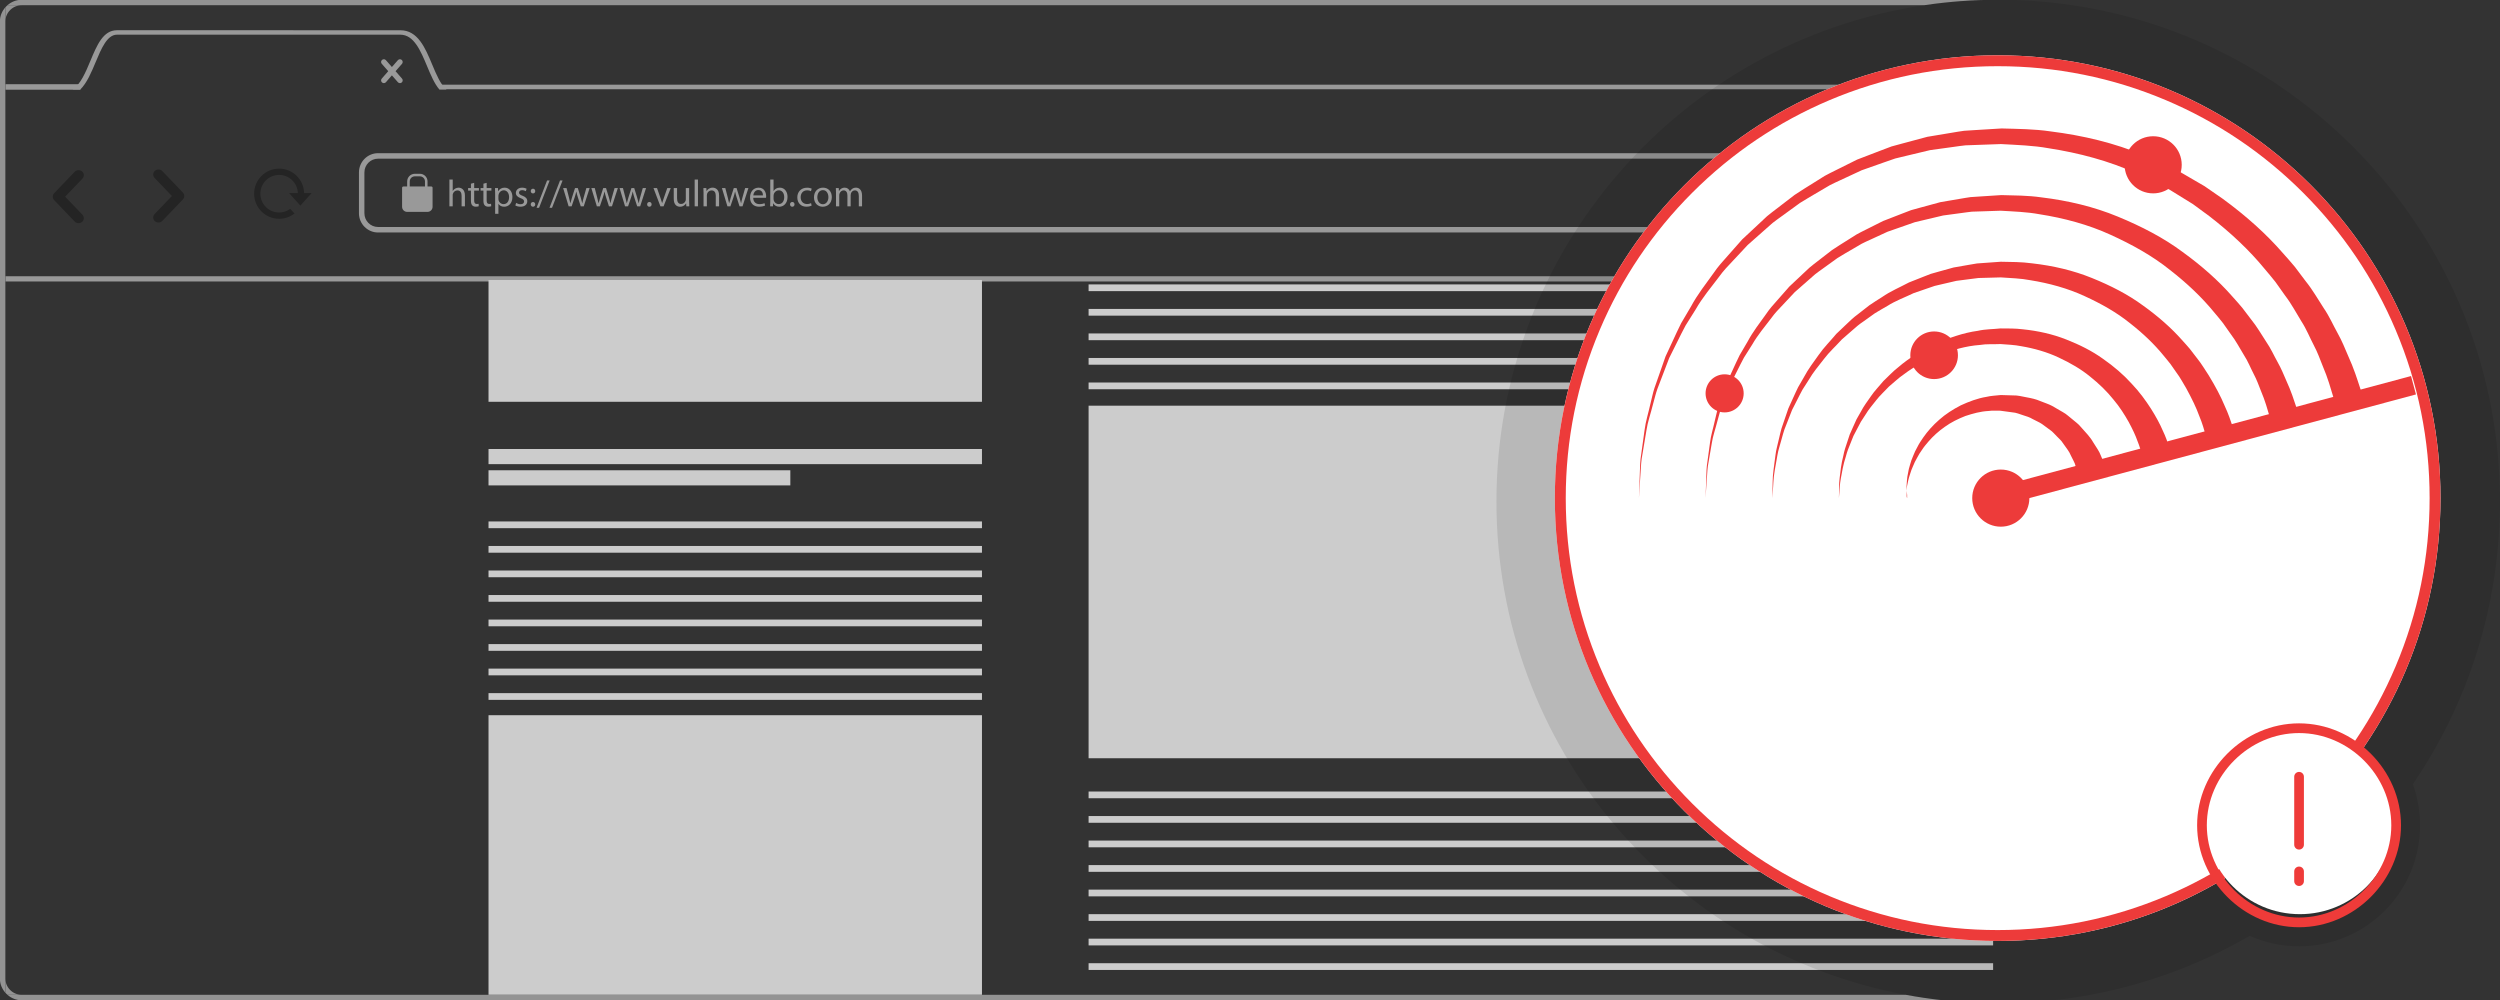 <?xml version="1.0" encoding="utf-8"?>
<!-- Generator: Adobe Illustrator 16.0.0, SVG Export Plug-In . SVG Version: 6.00 Build 0)  -->
<!DOCTYPE svg PUBLIC "-//W3C//DTD SVG 1.1//EN" "http://www.w3.org/Graphics/SVG/1.1/DTD/svg11.dtd">
<svg version="1.1" id="Layer_1" xmlns="http://www.w3.org/2000/svg" xmlns:xlink="http://www.w3.org/1999/xlink" x="0px" y="0px"
	 width="455px" height="182px" viewBox="0 0 455 182" enable-background="new 0 0 455 182" xml:space="preserve">
<rect x="0" y="0" width="455" height="182" fill="#333333" stroke="none"/>
<g id="Browser-Light">
	<path fill="#999999" d="M405.725,42.313H68.804c-1.916,0-3.475-1.57-3.475-3.5v-7.434c0-1.93,1.559-3.5,3.475-3.5h336.921
		c1.916,0,3.475,1.57,3.475,3.5v7.434C409.199,40.742,407.641,42.313,405.725,42.313z M68.804,28.879
		c-1.368,0-2.482,1.122-2.482,2.5v7.434c0,1.378,1.114,2.5,2.482,2.5h336.921c1.368,0,2.481-1.122,2.481-2.5v-7.434
		c0-1.378-1.113-2.5-2.481-2.5H68.804z"/>
	<path opacity="0.3" fill="#010101" d="M29.513,40.232c0.348-0.338,3.744-3.905,3.744-3.905c0.186-0.18,0.279-0.417,0.279-0.654
		c0-0.238-0.093-0.475-0.279-0.657c0,0-3.396-3.565-3.744-3.905c-0.347-0.34-0.974-0.363-1.344,0c-0.37,0.361-0.4,0.866,0.001,1.31
		l3.117,3.252l-3.117,3.25c-0.401,0.444-0.371,0.949-0.001,1.31C28.54,40.594,29.167,40.572,29.513,40.232z"/>
	<path opacity="0.3" fill="#010101" d="M13.626,31.232c-0.347,0.339-3.744,3.906-3.744,3.906c-0.186,0.18-0.279,0.417-0.279,0.656
		c0,0.237,0.093,0.474,0.279,0.654c0,0,3.397,3.567,3.744,3.907c0.347,0.338,0.973,0.361,1.344,0c0.37-0.362,0.4-0.867,0-1.311
		l-3.117-3.25l3.117-3.251c0.401-0.443,0.371-0.948,0-1.311C14.6,30.87,13.974,30.893,13.626,31.232z"/>
	<g opacity="0.3">
		<g>
			<path fill="#010101" d="M50.801,30.691c2.473,0,4.485,1.98,4.544,4.448h1.369l-2.048,2.282L52.62,35.14h1.589
				c-0.06-1.837-1.563-3.308-3.408-3.308c-1.885,0-3.413,1.53-3.413,3.421c0,1.892,1.527,3.424,3.413,3.424
				c0.754,0,1.452-0.248,2.018-0.665l0.782,0.837c-0.772,0.606-1.744,0.968-2.8,0.968c-2.513,0-4.55-2.043-4.55-4.564
				C46.251,32.733,48.288,30.691,50.801,30.691z"/>
		</g>
	</g>
	<g>
		<g>
			<path fill="#A5A4A4" d="M250.584,44.222"/>
		</g>
	</g>
	<g>
		<path fill="#999999" d="M78.506,33.942h-0.695v-0.924c0-0.762-0.622-1.39-1.39-1.39h-0.924c-0.762,0-1.391,0.622-1.391,1.39v0.924
			h-0.695c-0.126,0-0.229,0.103-0.229,0.229v3.468c0,0.509,0.414,0.924,0.924,0.924h3.698c0.51,0,0.924-0.415,0.924-0.924v-3.468
			C78.735,34.045,78.631,33.942,78.506,33.942z M74.573,33.018c0-0.511,0.414-0.924,0.924-0.924h0.924
			c0.51,0,0.924,0.413,0.924,0.924v0.924h-2.772V33.018L74.573,33.018z"/>
	</g>
	<g>
		<path fill="#999999" d="M81.79,32.678h0.604v2.072h0.013c0.096-0.171,0.247-0.322,0.432-0.425
			c0.179-0.103,0.391-0.172,0.618-0.172c0.446,0,1.159,0.275,1.159,1.42v1.976h-0.604v-1.907c0-0.535-0.199-0.988-0.769-0.988
			c-0.391,0-0.699,0.275-0.81,0.604c-0.034,0.082-0.041,0.172-0.041,0.288v2.003H81.79V32.678z"/>
		<path fill="#999999" d="M86.3,33.275v0.954h0.864v0.459H86.3v1.791c0,0.412,0.116,0.645,0.453,0.645
			c0.158,0,0.274-0.021,0.35-0.041l0.027,0.452c-0.117,0.048-0.302,0.083-0.535,0.083c-0.282,0-0.508-0.089-0.652-0.254
			c-0.171-0.178-0.233-0.473-0.233-0.865v-1.811h-0.514v-0.459h0.514v-0.796L86.3,33.275z"/>
		<path fill="#999999" d="M88.572,33.275v0.954h0.864v0.459h-0.864v1.791c0,0.412,0.116,0.645,0.453,0.645
			c0.158,0,0.274-0.021,0.35-0.041l0.027,0.452c-0.117,0.048-0.302,0.083-0.535,0.083c-0.282,0-0.508-0.089-0.652-0.254
			c-0.171-0.178-0.233-0.473-0.233-0.865v-1.811h-0.514v-0.459h0.514v-0.796L88.572,33.275z"/>
		<path fill="#999999" d="M90.116,35.313c0-0.424-0.013-0.768-0.027-1.083h0.542l0.027,0.569h0.014
			c0.248-0.404,0.639-0.645,1.181-0.645c0.802,0,1.406,0.68,1.406,1.688c0,1.193-0.727,1.784-1.509,1.784
			c-0.439,0-0.824-0.192-1.022-0.522h-0.014v1.805h-0.597V35.313z M90.713,36.198c0,0.09,0.014,0.172,0.027,0.247
			c0.11,0.419,0.473,0.707,0.906,0.707c0.638,0,1.008-0.522,1.008-1.283c0-0.666-0.35-1.235-0.987-1.235
			c-0.412,0-0.796,0.294-0.913,0.747c-0.021,0.076-0.042,0.165-0.042,0.248V36.198z"/>
		<path fill="#999999" d="M93.939,36.932c0.179,0.117,0.494,0.24,0.796,0.24c0.439,0,0.645-0.22,0.645-0.493
			c0-0.289-0.171-0.446-0.618-0.611c-0.597-0.213-0.878-0.542-0.878-0.94c0-0.535,0.433-0.974,1.146-0.974
			c0.336,0,0.631,0.096,0.816,0.206l-0.151,0.439c-0.13-0.082-0.371-0.192-0.679-0.192c-0.356,0-0.556,0.206-0.556,0.453
			c0,0.275,0.199,0.398,0.631,0.563c0.576,0.22,0.871,0.508,0.871,1.002c0,0.583-0.453,0.995-1.242,0.995
			c-0.364,0-0.7-0.089-0.933-0.227L93.939,36.932z"/>
		<path fill="#999999" d="M96.596,34.778c0-0.254,0.172-0.432,0.412-0.432c0.239,0,0.397,0.178,0.405,0.432
			c0,0.24-0.158,0.425-0.412,0.425C96.761,35.203,96.596,35.018,96.596,34.778z M96.596,37.2c0-0.254,0.172-0.433,0.412-0.433
			c0.239,0,0.397,0.179,0.405,0.433c0,0.24-0.158,0.426-0.412,0.426C96.761,37.625,96.596,37.439,96.596,37.2z"/>
		<path fill="#999999" d="M97.653,37.824l1.914-4.974h0.466l-1.921,4.974H97.653z"/>
		<path fill="#999999" d="M100.007,37.824l1.915-4.974h0.466l-1.92,4.974H100.007z"/>
		<path fill="#999999" d="M103.109,34.229l0.439,1.688c0.096,0.371,0.185,0.713,0.247,1.056h0.021
			c0.076-0.336,0.186-0.693,0.295-1.05l0.542-1.694h0.508l0.514,1.66c0.124,0.398,0.22,0.748,0.295,1.084h0.02
			c0.055-0.336,0.145-0.686,0.254-1.077l0.473-1.667h0.597l-1.07,3.32h-0.548l-0.508-1.584c-0.117-0.371-0.212-0.7-0.294-1.091
			h-0.015c-0.082,0.398-0.185,0.742-0.302,1.098l-0.535,1.578h-0.549l-1.001-3.32H103.109z"/>
		<path fill="#999999" d="M108.244,34.229l0.439,1.688c0.096,0.371,0.185,0.713,0.248,1.056h0.02
			c0.076-0.336,0.185-0.693,0.295-1.05l0.542-1.694h0.507l0.514,1.66c0.124,0.398,0.22,0.748,0.295,1.084h0.021
			c0.054-0.336,0.144-0.686,0.253-1.077l0.474-1.667h0.597l-1.071,3.32h-0.548l-0.508-1.584c-0.117-0.371-0.212-0.7-0.295-1.091
			h-0.014c-0.082,0.398-0.185,0.742-0.302,1.098l-0.535,1.578h-0.549l-1.001-3.32H108.244z"/>
		<path fill="#999999" d="M113.377,34.229l0.439,1.688c0.096,0.371,0.185,0.713,0.247,1.056h0.021
			c0.076-0.336,0.185-0.693,0.295-1.05l0.542-1.694h0.508l0.514,1.66c0.124,0.398,0.219,0.748,0.295,1.084h0.02
			c0.055-0.336,0.145-0.686,0.254-1.077l0.474-1.667h0.597l-1.071,3.32h-0.548l-0.508-1.584c-0.116-0.371-0.212-0.7-0.294-1.091
			h-0.014c-0.083,0.398-0.186,0.742-0.302,1.098l-0.535,1.578h-0.549l-1.001-3.32H113.377z"/>
		<path fill="#999999" d="M117.778,37.193c0-0.254,0.171-0.432,0.411-0.432c0.24,0,0.405,0.178,0.405,0.432
			c0,0.247-0.158,0.433-0.412,0.433C117.942,37.625,117.778,37.439,117.778,37.193z"/>
		<path fill="#999999" d="M119.576,34.229l0.651,1.866c0.109,0.302,0.199,0.576,0.268,0.851h0.021
			c0.075-0.274,0.172-0.549,0.281-0.851l0.645-1.866h0.631l-1.304,3.32h-0.576l-1.262-3.32H119.576z"/>
		<path fill="#999999" d="M125.423,36.644c0,0.343,0.006,0.645,0.027,0.905h-0.535l-0.035-0.542h-0.014
			c-0.158,0.268-0.507,0.618-1.098,0.618c-0.521,0-1.146-0.289-1.146-1.455v-1.941h0.604v1.838c0,0.631,0.192,1.056,0.741,1.056
			c0.404,0,0.686-0.281,0.796-0.548c0.034-0.089,0.055-0.2,0.055-0.309v-2.037h0.604V36.644z"/>
		<path fill="#999999" d="M126.427,32.678h0.604v4.871h-0.604V32.678z"/>
		<path fill="#999999" d="M128.046,35.127c0-0.343-0.006-0.625-0.027-0.898h0.535l0.034,0.548h0.014
			c0.165-0.315,0.549-0.625,1.098-0.625c0.459,0,1.173,0.275,1.173,1.413v1.983h-0.604v-1.914c0-0.535-0.199-0.981-0.769-0.981
			c-0.398,0-0.707,0.282-0.81,0.618c-0.027,0.075-0.041,0.178-0.041,0.281v1.997h-0.604V35.127z"/>
		<path fill="#999999" d="M132.007,34.229l0.439,1.688c0.096,0.371,0.185,0.713,0.247,1.056h0.021
			c0.076-0.336,0.185-0.693,0.295-1.05l0.542-1.694h0.507l0.514,1.66c0.124,0.398,0.22,0.748,0.295,1.084h0.02
			c0.055-0.336,0.145-0.686,0.254-1.077l0.474-1.667h0.597l-1.07,3.32h-0.548l-0.508-1.584c-0.117-0.371-0.212-0.7-0.294-1.091
			h-0.015c-0.082,0.398-0.185,0.742-0.302,1.098l-0.535,1.578h-0.549l-1.001-3.32H132.007z"/>
		<path fill="#999999" d="M137.085,35.999c0.015,0.816,0.536,1.153,1.139,1.153c0.432,0,0.693-0.076,0.92-0.171l0.102,0.432
			c-0.212,0.096-0.576,0.206-1.104,0.206c-1.023,0-1.633-0.672-1.633-1.674c0-1.001,0.59-1.791,1.557-1.791
			c1.084,0,1.373,0.954,1.373,1.564c0,0.124-0.014,0.22-0.021,0.282H137.085z M138.856,35.566c0.006-0.384-0.158-0.98-0.837-0.98
			c-0.61,0-0.878,0.562-0.926,0.98H138.856z"/>
		<path fill="#999999" d="M140.161,37.549c0.014-0.227,0.027-0.563,0.027-0.857v-4.014h0.597v2.086h0.014
			c0.213-0.37,0.597-0.611,1.132-0.611c0.823,0,1.407,0.686,1.399,1.695c0,1.187-0.747,1.777-1.489,1.777
			c-0.48,0-0.864-0.186-1.111-0.625h-0.021l-0.027,0.549H140.161z M140.786,36.219c0,0.075,0.014,0.151,0.027,0.219
			c0.116,0.418,0.467,0.707,0.906,0.707c0.631,0,1.008-0.515,1.008-1.275c0-0.666-0.343-1.235-0.987-1.235
			c-0.412,0-0.796,0.281-0.92,0.741c-0.013,0.068-0.034,0.151-0.034,0.247V36.219z"/>
		<path fill="#999999" d="M143.786,37.193c0-0.254,0.172-0.432,0.412-0.432c0.239,0,0.405,0.178,0.405,0.432
			c0,0.247-0.158,0.433-0.412,0.433C143.95,37.625,143.786,37.439,143.786,37.193z"/>
		<path fill="#999999" d="M147.717,37.426c-0.157,0.082-0.508,0.192-0.953,0.192c-1.002,0-1.653-0.679-1.653-1.695
			c0-1.022,0.699-1.763,1.783-1.763c0.357,0,0.672,0.089,0.837,0.172l-0.137,0.466c-0.144-0.082-0.371-0.158-0.7-0.158
			c-0.761,0-1.173,0.563-1.173,1.255c0,0.768,0.494,1.242,1.153,1.242c0.343,0,0.569-0.089,0.741-0.165L147.717,37.426z"/>
		<path fill="#999999" d="M151.389,35.862c0,1.228-0.85,1.764-1.653,1.764c-0.898,0-1.591-0.659-1.591-1.708
			c0-1.112,0.727-1.764,1.646-1.764C150.745,34.153,151.389,34.846,151.389,35.862z M148.754,35.896
			c0,0.728,0.419,1.276,1.009,1.276c0.577,0,1.008-0.542,1.008-1.289c0-0.563-0.281-1.277-0.995-1.277
			C149.063,34.606,148.754,35.265,148.754,35.896z"/>
		<path fill="#999999" d="M152.152,35.127c0-0.343-0.006-0.625-0.027-0.898h0.528l0.027,0.535h0.021
			c0.185-0.315,0.494-0.611,1.042-0.611c0.453,0,0.796,0.275,0.94,0.666h0.014c0.103-0.185,0.233-0.33,0.371-0.433
			c0.199-0.151,0.418-0.233,0.733-0.233c0.439,0,1.091,0.289,1.091,1.441v1.955h-0.59v-1.88c0-0.638-0.234-1.022-0.721-1.022
			c-0.342,0-0.61,0.254-0.713,0.548c-0.027,0.083-0.048,0.193-0.048,0.302v2.052h-0.59V35.56c0-0.528-0.233-0.913-0.693-0.913
			c-0.376,0-0.651,0.302-0.747,0.604c-0.034,0.089-0.049,0.192-0.049,0.295v2.003h-0.59V35.127z"/>
	</g>
	<path fill="#999999" d="M14.625,16.286c1.212-1.219,2.01-3.126,2.792-4.997c1.023-2.448,2.081-4.979,3.874-4.979l51.573,0.003
		c2.468,0,3.69,2.922,4.871,5.748c0.675,1.615,1.331,3.174,2.229,4.225h0.627h0.675c-1.063-0.854-1.834-2.689-2.584-4.484
		c-1.294-3.097-2.633-6.298-5.819-6.298L21.292,5.5c-2.51,0-3.633,2.686-4.821,5.529c-0.889,2.128-1.802,4.309-3.252,5.257h0.727
		H14.625z"/>
	<path fill="#999999" d="M73.145,10.929c-0.197-0.197-0.515-0.196-0.71,0l-1.11,1.266l-1.108-1.266
		c-0.198-0.196-0.515-0.197-0.712,0c-0.196,0.194-0.196,0.513,0,0.709l1.154,1.319l-1.154,1.319c-0.196,0.196-0.196,0.513,0,0.709
		c0.197,0.197,0.514,0.197,0.712,0l1.108-1.268l1.11,1.268c0.196,0.197,0.514,0.197,0.71,0c0.195-0.196,0.195-0.513,0-0.709
		l-1.155-1.319l1.155-1.319C73.339,11.442,73.339,11.123,73.145,10.929z"/>
	<rect x="0.993" y="15.327" fill="#999999" width="13.632" height="1"/>
	<rect x="79.965" y="15.411" fill="#999999" width="311.41" height="0.832"/>
	<rect x="0.993" y="50.277" fill="#999999" width="431.757" height="0.953"/>
</g>
<rect x="88.91" y="50.957" fill="#CCCCCC" width="89.807" height="22.168"/>
<rect x="88.91" y="130.167" fill="#CCCCCC" width="89.807" height="50.891"/>
<rect x="88.91" y="81.719" fill="#CCCCCC" width="89.807" height="2.756"/>
<rect x="88.909" y="85.589" fill="#CCCCCC" width="54.931" height="2.755"/>
<rect x="88.91" y="94.902" fill="#CCCCCC" width="89.807" height="1.226"/>
<rect x="88.91" y="99.367" fill="#CCCCCC" width="89.807" height="1.225"/>
<rect x="88.91" y="103.831" fill="#CCCCCC" width="89.807" height="1.226"/>
<rect x="88.91" y="108.295" fill="#CCCCCC" width="89.807" height="1.225"/>
<rect x="88.91" y="112.76" fill="#CCCCCC" width="89.807" height="1.225"/>
<rect x="88.91" y="117.224" fill="#CCCCCC" width="89.807" height="1.224"/>
<rect x="88.91" y="121.687" fill="#CCCCCC" width="89.807" height="1.226"/>
<rect x="88.91" y="126.151" fill="#CCCCCC" width="89.807" height="1.226"/>
<rect x="198.123" y="73.835" fill="#CCCCCC" width="164.623" height="64.165"/>
<rect x="198.123" y="51.761" fill="#CCCCCC" width="164.623" height="1.225"/>
<rect x="198.123" y="56.225" fill="#CCCCCC" width="164.623" height="1.225"/>
<rect x="198.123" y="60.688" fill="#CCCCCC" width="164.623" height="1.225"/>
<rect x="198.123" y="65.152" fill="#CCCCCC" width="164.623" height="1.225"/>
<rect x="198.123" y="69.617" fill="#CCCCCC" width="164.623" height="1.225"/>
<rect x="198.123" y="144.056" fill="#CCCCCC" width="164.623" height="1.225"/>
<rect x="198.123" y="148.52" fill="#CCCCCC" width="164.623" height="1.226"/>
<rect x="198.123" y="152.984" fill="#CCCCCC" width="164.623" height="1.225"/>
<rect x="198.123" y="157.447" fill="#CCCCCC" width="164.623" height="1.226"/>
<rect x="198.123" y="161.912" fill="#CCCCCC" width="164.623" height="1.226"/>
<rect x="198.123" y="166.377" fill="#CCCCCC" width="164.623" height="1.225"/>
<rect x="198.123" y="170.84" fill="#CCCCCC" width="164.623" height="1.225"/>
<rect x="198.123" y="175.305" fill="#CCCCCC" width="164.623" height="1.225"/>
<g>
	<g>
		<path fill="none" d="M1.225,1.072C1.297,1.005,1.271,0.95,1.166,0.95s-0.19,0.085-0.19,0.19C0.975,1.244,1.153,1.139,1.225,1.072z
			"/>
	</g>
	<g>
		<path fill="none" d="M272.353,91.283c0-45.859,75.245-88.845,75.245-88.845c1.433-0.819,1.255-1.488-0.396-1.488H6.961
			c-1.65,0-3.672,0.301-4.493,0.669S0.975,5.275,0.975,6.925v168.157c0,1.65,0.303,3.67,0.672,4.488
			c0.37,0.817,3.664,1.487,5.314,1.487h336.916c1.65,0,1.845-0.698,0.433-1.553C344.31,179.505,272.353,135.98,272.353,91.283z"/>
	</g>
	<g>
		<path fill="none" d="M1.098,180.809c-0.067-0.072-0.123-0.045-0.123,0.059c0,0.104,0.086,0.19,0.191,0.19
			C1.271,181.058,1.165,180.881,1.098,180.809z"/>
	</g>
	<path fill="#939393" d="M350.202,0.95c4.397-0.65,8.896-0.992,13.475-0.992H3.961c-1,0-1.905,0.382-2.605,0.992h2.605H350.202z"/>
	<path fill="#939393" d="M3.961,181.058H1.356c0.7,0.609,1.605,0.991,2.605,0.991h349.633c-2.266-0.249-4.506-0.58-6.718-0.991
		H3.961z"/>
	<path fill="#939393" d="M0.975,3.925V1.329C0.363,2.027-0.021,2.928-0.021,3.925v174.157c0,0.997,0.384,1.898,0.996,2.596v-2.596
		V3.925z"/>
	<path fill="#939393" d="M0.975,178.082v2.596c0.119,0.136,0.245,0.262,0.381,0.38h2.605C2.32,181.058,0.975,179.718,0.975,178.082z
		"/>
	<path opacity="0.1" d="M455,91.283c0-4.59-0.343-9.099-0.996-13.507c-5.876-39.635-37.213-70.964-76.852-76.827
		c-4.398-0.65-8.896-0.992-13.476-0.992S354.6,0.299,350.202,0.95c-44.047,6.515-77.85,44.474-77.85,90.333
		c0,44.697,32.113,81.888,74.524,89.774c2.212,0.411,4.452,0.742,6.718,0.991h20.131c2.263-0.248,4.499-0.581,6.709-0.991
		c10.398-1.93,20.181-5.609,29.02-10.74c2.742,1.226,5.777,1.912,8.976,1.912c12.165,0,22.023-9.861,22.023-22.024
		c0-2.63-0.462-5.15-1.308-7.489c7.602-11.134,12.798-24.037,14.858-37.963C454.654,100.356,455,95.86,455,91.283z"/>
	<path fill="#939393" d="M3.961,0.95H1.356C1.22,1.068,1.094,1.194,0.975,1.329v2.596C0.975,2.288,2.32,0.95,3.961,0.95z"/>
	<path opacity="0.1" d="M363.677,182.605c3.397,0,6.748-0.195,10.049-0.557h-20.131
		C356.906,182.412,360.269,182.605,363.677,182.605z"/>
	<g>
		<path fill="none" d="M379.81,2.342c-1.462-0.766-4.007-1.393-5.657-1.393h-20.95c-1.65,0-4.172,0.669-5.604,1.488
			c0,0-75.245,42.986-75.245,88.845c0,44.697,71.957,88.222,71.957,88.222c1.412,0.854,3.917,1.553,5.567,1.553h27.558
			c1.65,0,4.301-0.361,5.891-0.804l23.417-8.653c1.491-0.706,3.993-0.859,5.56-0.341c0,0,2.93,0.97,6.128,0.97
			c12.165,0,22.023-9.861,22.023-22.024c0-2.63-0.528-4.593-0.528-4.593c-0.429-1.593-0.145-4.088,0.631-5.545l12.665-32.419
			c0.431-1.593,0.783-4.245,0.783-5.896V80.776c0-1.65-0.627-4.196-1.394-5.657L379.81,2.342z"/>
	</g>
</g>
<g>
	<g>
		<path fill="#FFFFFF" d="M444.173,90.659c0,44.513-36.086,80.594-80.594,80.594c-44.51,0-80.596-36.081-80.596-80.594
			c0-44.512,36.086-80.594,80.596-80.594C408.087,10.065,444.173,46.147,444.173,90.659z"/>
		<path fill="#ED3B3A" d="M363.579,12.047c10.614,0,20.906,2.079,30.599,6.177c9.361,3.96,17.767,9.629,24.987,16.849
			c7.222,7.219,12.89,15.626,16.848,24.988c4.102,9.689,6.177,19.984,6.177,30.598c0,10.614-2.075,20.908-6.177,30.601
			c-3.958,9.36-9.626,17.765-16.848,24.987c-7.221,7.22-15.626,12.889-24.987,16.849c-9.692,4.096-19.984,6.175-30.599,6.175
			c-10.615,0-20.908-2.079-30.601-6.175c-9.359-3.96-17.766-9.629-24.987-16.849c-7.216-7.223-12.89-15.627-16.848-24.987
			c-4.098-9.692-6.176-19.986-6.176-30.601c0-10.614,2.078-20.908,6.176-30.598c3.958-9.362,9.632-17.77,16.848-24.988
			c7.222-7.22,15.628-12.889,24.987-16.849C342.671,14.126,352.964,12.047,363.579,12.047 M363.579,10.065
			c-44.51,0-80.596,36.083-80.596,80.594c0,44.513,36.086,80.594,80.596,80.594c44.508,0,80.594-36.081,80.594-80.594
			C444.173,46.147,408.087,10.065,363.579,10.065L363.579,10.065z"/>
	</g>
	<circle fill="#ED3B3A" cx="364.145" cy="90.658" r="5.199"/>
	
		<rect x="399.962" y="41.259" transform="matrix(-0.259 -0.966 0.966 -0.259 428.097 489.036)" fill="#ED3B3A" width="3.465" height="77.992"/>
	<path fill="#ED3B3A" d="M298.282,90.659c0,0,0.026-0.739,0.077-2.126c0.026-0.692,0.059-1.547,0.093-2.55
		c0.04-1.005,0.04-2.165,0.269-3.444c0.177-1.284,0.377-2.708,0.591-4.259c0.186-1.559,0.714-3.173,1.101-4.94
		c0.229-0.874,0.398-1.8,0.698-2.711c0.316-0.907,0.646-1.843,0.982-2.799c0.335-0.963,0.679-1.943,1.034-2.953
		c0.451-0.967,0.91-1.958,1.38-2.968c0.481-1.007,0.931-2.059,1.466-3.089c0.591-1.001,1.191-2.023,1.802-3.059
		c1.142-2.134,2.687-4.096,4.184-6.178c0.719-1.071,1.6-2.03,2.474-3.011c0.874-0.987,1.758-1.987,2.649-2.997
		c0.988-0.922,1.983-1.853,2.991-2.792l1.518-1.418c0.527-0.453,1.098-0.858,1.649-1.293c1.114-0.856,2.239-1.72,3.369-2.588
		c1.179-0.803,2.417-1.533,3.64-2.311l1.845-1.156c0.633-0.364,1.301-0.662,1.952-1c1.312-0.652,2.63-1.31,3.954-1.97
		c1.382-0.53,2.77-1.065,4.16-1.597l2.096-0.794l2.166-0.589l4.355-1.167l4.457-0.743c0.747-0.115,1.489-0.267,2.238-0.353
		l2.258-0.146l4.566-0.279c2.948,0.09,5.855,0.088,8.883,0.533c5.956,0.747,11.693,2.121,16.961,4.331
		c1.351,0.461,2.608,1.116,3.871,1.709c1.264,0.609,2.54,1.162,3.706,1.891c1.188,0.69,2.361,1.374,3.521,2.049
		c1.106,0.763,2.194,1.52,3.271,2.265c4.226,3.083,7.947,6.414,10.952,9.879c0.75,0.863,1.524,1.679,2.209,2.537
		c0.659,0.876,1.307,1.732,1.933,2.567c1.321,1.629,2.286,3.374,3.313,4.933c1.059,1.544,1.746,3.165,2.539,4.574
		c0.797,1.412,1.336,2.798,1.869,4.032c1.122,2.448,1.73,4.475,2.185,5.842c0.455,1.368,0.696,2.099,0.696,2.099l-5.017,1.366
		c0,0-0.207-0.678-0.594-1.953c-0.388-1.273-0.892-3.167-1.874-5.458c-0.46-1.156-0.92-2.46-1.631-3.788
		c-0.701-1.325-1.289-2.855-2.24-4.314c-0.919-1.476-1.768-3.133-2.959-4.681c-0.566-0.797-1.146-1.613-1.738-2.45
		c-0.617-0.82-1.325-1.598-2.003-2.428c-2.72-3.32-6.123-6.536-10.021-9.55c-0.993-0.729-2-1.47-3.021-2.221
		c-1.078-0.665-2.167-1.336-3.271-2.02c-1.079-0.724-2.271-1.273-3.446-1.88c-1.185-0.596-2.353-1.252-3.617-1.72
		c-4.911-2.231-10.396-3.694-15.955-4.549c-2.729-0.497-5.702-0.59-8.644-0.755l-4.27,0.152l-2.173,0.078
		c-0.719,0.062-1.435,0.188-2.155,0.281l-4.309,0.594l-4.225,1.011l-2.112,0.51l-2.041,0.709c-1.358,0.482-2.713,0.962-4.069,1.437
		c-1.298,0.606-2.591,1.207-3.878,1.804c-0.639,0.309-1.299,0.581-1.918,0.917l-1.825,1.075c-1.203,0.722-2.431,1.401-3.6,2.148
		c-1.126,0.817-2.244,1.627-3.349,2.434c-0.548,0.41-1.119,0.788-1.643,1.216l-1.52,1.344c-1.01,0.892-2.009,1.774-2.996,2.649
		c-0.906,0.965-1.797,1.918-2.676,2.861c-0.888,0.939-1.777,1.857-2.506,2.888c-1.524,2.004-3.104,3.894-4.279,5.96
		c-0.63,1.008-1.253,1.994-1.859,2.968c-0.558,1-1.027,2.023-1.529,3.004c-0.49,0.988-0.975,1.955-1.445,2.898
		c-0.376,0.987-0.743,1.951-1.104,2.89c-0.357,0.941-0.707,1.857-1.05,2.747c-0.323,0.898-0.513,1.807-0.764,2.669
		c-0.427,1.74-1.003,3.34-1.228,4.878c-0.257,1.533-0.495,2.943-0.705,4.216c-0.263,1.268-0.294,2.426-0.357,3.432
		c-0.067,1.003-0.122,1.855-0.167,2.549C298.328,89.92,298.282,90.659,298.282,90.659z"/>
	<path fill="#ED3B3A" d="M310.412,90.659c0,0,0.022-0.604,0.061-1.734c0.019-0.566,0.043-1.263,0.071-2.082
		c0.029-0.82,0.026-1.762,0.207-2.808c0.144-1.047,0.303-2.212,0.473-3.475c0.146-1.273,0.575-2.593,0.886-4.037
		c0.184-0.714,0.32-1.469,0.562-2.216c0.255-0.741,0.522-1.503,0.794-2.285c0.271-0.787,0.552-1.591,0.836-2.414
		c0.365-0.793,0.738-1.602,1.119-2.428c0.392-0.823,0.758-1.684,1.188-2.526c0.481-0.821,0.968-1.654,1.465-2.503
		c0.927-1.745,2.181-3.354,3.401-5.059c0.583-0.875,1.297-1.662,2.012-2.467c0.713-0.81,1.432-1.628,2.161-2.456
		c0.802-0.756,1.616-1.518,2.434-2.29l1.241-1.162c0.427-0.376,0.894-0.706,1.341-1.066c0.908-0.701,1.826-1.408,2.746-2.125
		c0.962-0.664,1.977-1.262,2.97-1.902l1.507-0.95c0.514-0.304,1.062-0.546,1.591-0.824c1.072-0.537,2.149-1.078,3.232-1.623
		c1.13-0.438,2.263-0.879,3.398-1.321l1.712-0.659l1.771-0.488l3.565-0.97l3.646-0.62c0.613-0.098,1.218-0.217,1.829-0.296
		l1.851-0.124l3.753-0.243c2.405,0.067,4.767,0.052,7.263,0.408c4.894,0.591,9.593,1.708,13.923,3.5
		c4.312,1.775,8.371,3.874,11.817,6.449c3.482,2.517,6.544,5.241,9.026,8.071c0.617,0.709,1.259,1.378,1.822,2.079
		c0.547,0.718,1.081,1.419,1.6,2.104c1.089,1.335,1.89,2.762,2.735,4.043c0.879,1.264,1.447,2.591,2.104,3.749
		c0.659,1.158,1.112,2.297,1.554,3.31c0.927,2.007,1.438,3.673,1.818,4.795c0.379,1.124,0.576,1.726,0.576,1.726l-5.013,1.375
		c0,0-0.166-0.551-0.476-1.581s-0.716-2.561-1.504-4.414c-0.372-0.936-0.742-1.989-1.314-3.063
		c-0.563-1.074-1.034-2.313-1.806-3.492c-0.736-1.195-1.423-2.534-2.385-3.791c-0.455-0.644-0.923-1.306-1.401-1.984
		c-0.5-0.664-1.067-1.293-1.616-1.966c-2.196-2.693-4.944-5.302-8.096-7.749c-3.119-2.504-6.832-4.574-10.805-6.375
		c-3.969-1.816-8.419-3.017-12.917-3.717c-2.2-0.411-4.633-0.492-7.026-0.634l-3.457,0.116l-1.763,0.057
		c-0.583,0.056-1.167,0.153-1.749,0.225l-3.503,0.472l-3.43,0.813l-1.715,0.408l-1.657,0.579c-1.107,0.386-2.209,0.773-3.308,1.155
		c-1.059,0.486-2.11,0.973-3.158,1.456c-0.522,0.25-1.06,0.463-1.562,0.739l-1.486,0.871c-0.979,0.583-1.984,1.127-2.929,1.738
		c-0.919,0.66-1.831,1.317-2.729,1.97c-0.447,0.333-0.914,0.635-1.338,0.987l-1.24,1.087c-0.823,0.723-1.639,1.441-2.448,2.149
		c-0.732,0.783-1.463,1.556-2.178,2.322c-0.727,0.762-1.452,1.509-2.047,2.344c-1.245,1.625-2.534,3.162-3.497,4.841
		c-0.518,0.818-1.025,1.623-1.521,2.41c-0.455,0.815-0.84,1.648-1.252,2.444c-0.401,0.804-0.796,1.589-1.185,2.358
		c-0.308,0.801-0.611,1.585-0.907,2.35c-0.294,0.764-0.58,1.512-0.86,2.234c-0.265,0.73-0.424,1.473-0.632,2.174
		c-0.354,1.417-0.826,2.716-1.013,3.971c-0.213,1.248-0.408,2.397-0.585,3.432c-0.216,1.034-0.245,1.979-0.3,2.796
		c-0.061,0.818-0.104,1.511-0.144,2.079C310.455,90.057,310.412,90.659,310.412,90.659z"/>
	<path fill="#ED3B3A" d="M322.546,90.659c0,0,0.013-0.465,0.037-1.342c0.066-0.87-0.025-2.165,0.199-3.784
		c0.104-0.815,0.223-1.716,0.353-2.696c0.104-0.99,0.434-2.01,0.671-3.131c0.141-0.553,0.246-1.138,0.425-1.72
		c0.199-0.574,0.398-1.167,0.607-1.775c0.208-0.608,0.419-1.231,0.641-1.873c0.278-0.616,0.564-1.246,0.856-1.887
		c0.3-0.64,0.583-1.308,0.915-1.965c0.366-0.639,0.744-1.287,1.124-1.948c0.713-1.357,1.678-2.611,2.62-3.938
		c0.925-1.346,2.126-2.521,3.219-3.841c0.618-0.59,1.248-1.189,1.883-1.791c0.628-0.612,1.273-1.215,1.995-1.741
		c0.704-0.548,1.413-1.104,2.13-1.662c0.74-0.523,1.528-0.988,2.3-1.49c1.515-1.064,3.25-1.777,4.911-2.667
		c0.877-0.345,1.756-0.694,2.64-1.045l1.328-0.518l1.382-0.39l2.77-0.769l2.841-0.496l1.426-0.241l1.44-0.104l2.88-0.206
		c1.983,0.046,3.712,0.018,5.703,0.289c3.836,0.439,7.5,1.292,10.893,2.672c3.376,1.367,6.56,2.99,9.264,4.986
		c2.736,1.95,5.144,4.073,7.1,6.275c0.485,0.553,0.988,1.073,1.436,1.62c0.43,0.56,0.851,1.106,1.263,1.64
		c0.854,1.042,1.492,2.153,2.163,3.154c1.249,2.049,2.234,3.914,2.894,5.514c0.739,1.571,1.146,2.872,1.448,3.752
		c0.299,0.88,0.46,1.352,0.46,1.352l-5.013,1.379c0,0-0.124-0.418-0.357-1.203c-0.235-0.787-0.537-1.956-1.134-3.374
		c-0.518-1.442-1.329-3.133-2.359-5.011c-0.559-0.915-1.078-1.941-1.809-2.902c-0.347-0.494-0.697-1.001-1.062-1.521
		c-0.383-0.506-0.814-0.992-1.229-1.51c-1.672-2.063-3.761-4.072-6.169-5.949c-2.377-1.925-5.212-3.525-8.252-4.915
		c-3.032-1.404-6.45-2.344-9.883-2.892c-1.641-0.324-3.624-0.39-5.353-0.508l-2.7,0.075l-1.357,0.036l-1.342,0.169l-2.691,0.349
		l-2.641,0.614l-1.318,0.311l-1.276,0.437c-0.852,0.291-1.701,0.585-2.548,0.878c-1.606,0.78-3.299,1.38-4.784,2.337
		c-0.759,0.447-1.533,0.86-2.265,1.328c-0.708,0.508-1.41,1.009-2.108,1.508c-0.72,0.473-1.367,1.027-1.996,1.592
		c-0.635,0.553-1.267,1.103-1.89,1.646c-1.108,1.226-2.328,2.316-3.278,3.582c-0.969,1.247-1.967,2.428-2.716,3.721
		c-0.398,0.629-0.796,1.249-1.183,1.854c-0.353,0.628-0.655,1.267-0.975,1.883c-0.315,0.619-0.623,1.225-0.925,1.816
		c-0.243,0.619-0.478,1.225-0.708,1.811c-0.23,0.591-0.454,1.167-0.675,1.724c-0.205,0.565-0.331,1.136-0.494,1.677
		c-0.278,1.095-0.65,2.101-0.795,3.068c-0.173,0.965-0.326,1.851-0.468,2.65c-0.292,1.606-0.26,2.904-0.358,3.771
		C322.582,90.194,322.546,90.659,322.546,90.659z"/>
	<path fill="#ED3B3A" d="M334.679,90.659c0,0,0.007-0.331,0.019-0.95c0.041-0.618-0.032-1.531,0.114-2.68
		c0.135-1.152,0.274-2.566,0.685-4.138c0.151-0.801,0.411-1.626,0.715-2.487c0.144-0.434,0.289-0.879,0.442-1.334
		c0.194-0.438,0.395-0.889,0.597-1.349c0.207-0.456,0.417-0.924,0.633-1.401c0.258-0.455,0.523-0.92,0.791-1.392
		c0.498-0.971,1.174-1.871,1.838-2.821c0.645-0.964,1.494-1.809,2.267-2.756c0.893-0.827,1.728-1.773,2.742-2.544
		c1.929-1.668,4.22-3.021,6.63-4.218c2.475-1.043,5.08-2.014,7.821-2.383c1.354-0.313,2.744-0.282,4.116-0.433
		c1.447,0.015,2.623-0.021,4.087,0.161c2.775,0.288,5.399,0.875,7.858,1.845c2.44,0.956,4.741,2.105,6.706,3.524
		c1.988,1.381,3.741,2.897,5.168,4.474c1.477,1.537,2.618,3.139,3.562,4.596c0.925,1.471,1.649,2.814,2.141,3.968
		c0.546,1.131,0.852,2.071,1.076,2.708c0.228,0.634,0.345,0.975,0.345,0.975l-5.008,1.399c0,0-0.085-0.291-0.243-0.833
		c-0.155-0.541-0.356-1.347-0.763-2.326c-0.347-0.999-0.896-2.167-1.6-3.468c-0.728-1.286-1.616-2.724-2.804-4.12
		c-1.146-1.436-2.582-2.837-4.236-4.152c-1.639-1.347-3.598-2.474-5.7-3.455c-2.097-0.99-4.479-1.669-6.849-2.067
		c-1.109-0.232-2.56-0.294-3.737-0.384c-1.247,0.069-2.523-0.05-3.771,0.166c-2.53,0.177-4.977,0.929-7.34,1.75
		c-2.301,0.978-4.53,2.107-6.448,3.571c-1.006,0.668-1.842,1.516-2.747,2.252c-0.783,0.853-1.653,1.611-2.326,2.496
		c-0.689,0.872-1.397,1.699-1.935,2.604c-0.288,0.44-0.567,0.875-0.844,1.3c-0.239,0.448-0.471,0.888-0.696,1.32
		c-0.227,0.434-0.445,0.86-0.665,1.273c-0.177,0.436-0.343,0.861-0.511,1.275c-0.348,0.825-0.652,1.618-0.847,2.392
		c-0.501,1.521-0.723,2.894-0.928,4.029c-0.216,1.133-0.203,2.053-0.28,2.666C334.707,90.329,334.679,90.659,334.679,90.659z"/>
	<path fill="#ED3B3A" d="M347.1,90.659c0,0,0-0.195,0-0.558c0-0.363-0.182-0.896-0.11-1.577c0.063-0.68,0.055-1.516,0.278-2.447
		c0.078-0.477,0.182-0.967,0.354-1.48c0.146-0.521,0.313-1.058,0.562-1.599c0.213-0.559,0.475-1.116,0.798-1.678
		c0.284-0.581,0.663-1.127,1.05-1.7c0.788-1.131,1.764-2.232,2.912-3.229c1.137-1.016,2.479-1.874,3.916-2.617
		c1.466-0.671,3.032-1.282,4.678-1.548c0.815-0.202,1.651-0.219,2.481-0.319l0.079-0.006l0.039-0.005l0.154,0.006l0.145,0.003
		l0.291,0.009l0.574,0.017l1.15,0.035c0.725-0.037,1.619,0.207,2.449,0.357c0.846,0.155,1.68,0.338,2.399,0.662
		c0.74,0.302,1.51,0.533,2.192,0.894c0.673,0.389,1.333,0.771,1.972,1.144c0.664,0.353,1.164,0.887,1.729,1.307
		c0.532,0.454,1.103,0.848,1.505,1.362c0.866,0.98,1.729,1.843,2.251,2.787c0.563,0.913,1.136,1.675,1.392,2.413
		c0.616,1.43,0.964,2.25,0.964,2.25l-4.997,1.435c0,0-0.199-0.628-0.543-1.732c-0.115-0.583-0.511-1.178-0.853-1.917
		c-0.3-0.776-0.911-1.474-1.487-2.317c-0.263-0.444-0.681-0.779-1.06-1.179c-0.404-0.368-0.748-0.858-1.245-1.175
		c-0.475-0.351-0.969-0.711-1.467-1.079c-0.515-0.352-1.116-0.583-1.688-0.898c-0.577-0.35-1.178-0.528-1.783-0.716
		c-0.628-0.18-1.175-0.472-1.984-0.523c-0.717-0.099-1.438-0.194-2.159-0.292c-0.707,0.016-1.43-0.056-2.137,0.051
		c-1.441,0.071-2.845,0.464-4.2,0.912c-1.333,0.521-2.619,1.157-3.744,1.97c-1.132,0.792-2.141,1.705-2.979,2.681
		c-0.411,0.493-0.832,0.966-1.153,1.481c-0.358,0.494-0.672,0.996-0.927,1.502c-0.29,0.491-0.524,0.982-0.715,1.469
		c-0.214,0.475-0.401,0.933-0.523,1.382c-0.313,0.885-0.457,1.68-0.593,2.341c-0.141,0.661,0,1.202-0.054,1.56
		C346.976,90.466,347.1,90.659,347.1,90.659z"/>
	<circle fill="#ED3B3A" cx="313.881" cy="71.592" r="3.467"/>
	<circle fill="#ED3B3A" cx="352.011" cy="64.659" r="4.333"/>
	<circle fill="#ED3B3A" cx="391.875" cy="29.995" r="5.199"/>
</g>
<circle fill="#FFFFFF" cx="418.572" cy="149.133" r="17.244"/>
<g>
	<path fill="#EF3B39" d="M418.43,140.486c-0.488,0-0.883,0.396-0.883,0.882v12.37c0,0.487,0.395,0.884,0.883,0.884
		c0.487,0,0.882-0.396,0.882-0.884v-12.37C419.312,140.882,418.917,140.486,418.43,140.486z"/>
	<path fill="#EF3B39" d="M418.43,157.715c-0.488,0-0.883,0.395-0.883,0.883v1.767c0,0.489,0.395,0.884,0.883,0.884
		c0.487,0,0.882-0.395,0.882-0.884v-1.767C419.312,158.109,418.917,157.715,418.43,157.715z"/>
	<path fill="#EF3B39" d="M418.43,131.65c-10.058,0-18.554,8.497-18.554,18.554c0,10.058,8.496,18.554,18.554,18.554
		c10.057,0,18.553-8.496,18.553-18.554C436.982,140.147,428.486,131.65,418.43,131.65z M418.43,166.991
		c-9.1,0-16.788-7.688-16.788-16.787c0-9.098,7.688-16.786,16.788-16.786c9.098,0,16.787,7.688,16.787,16.786
		C435.217,159.304,427.527,166.991,418.43,166.991z"/>
</g>
</svg>

